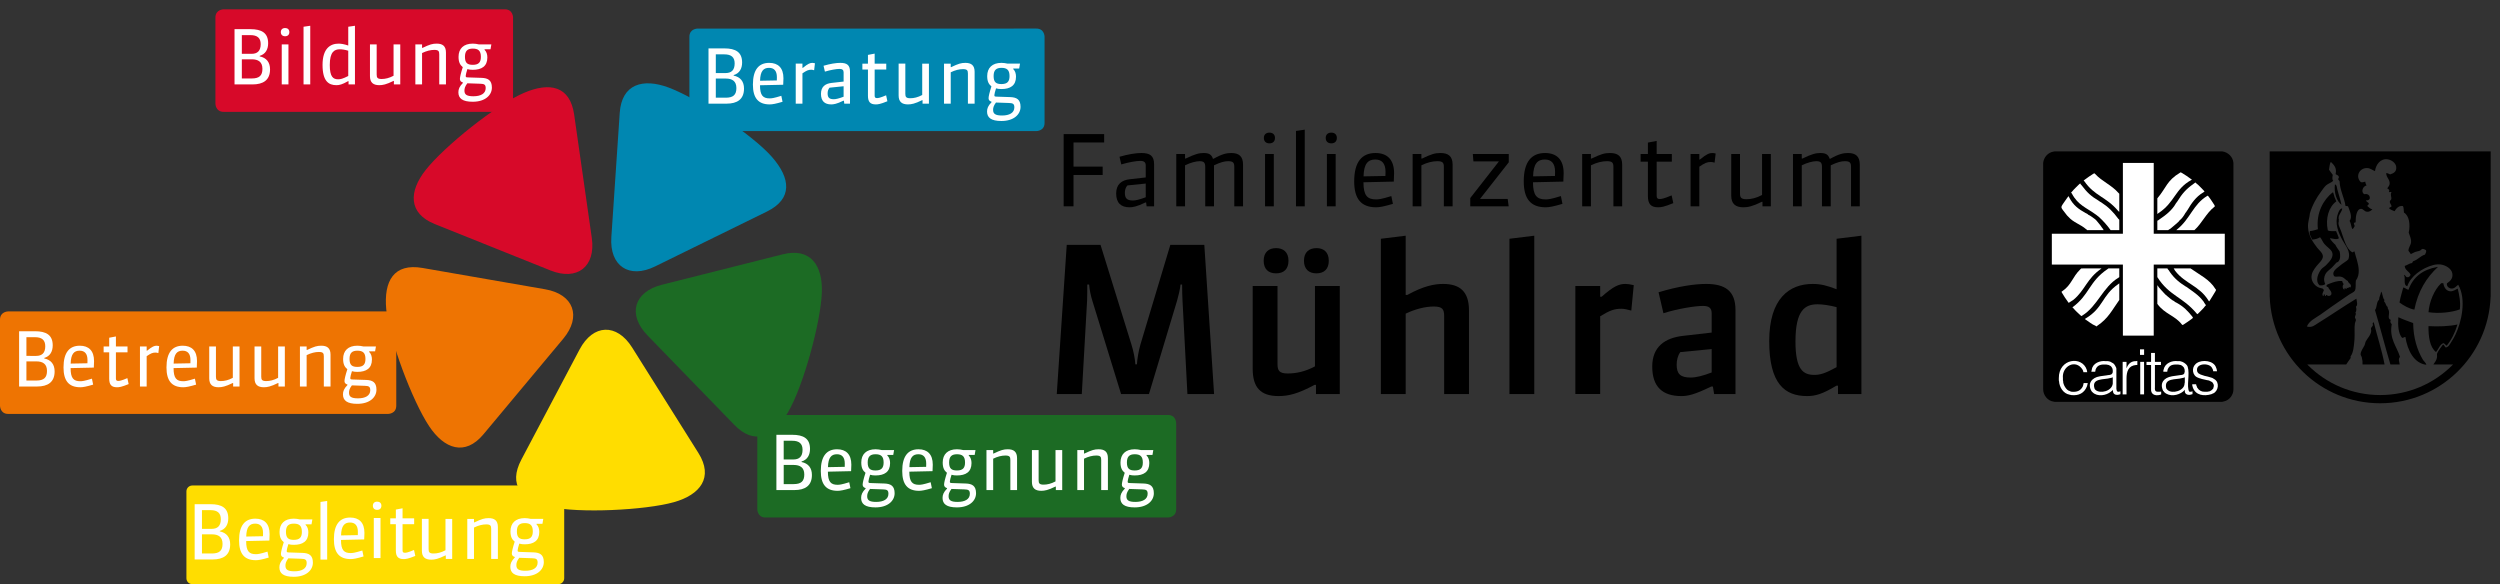 <?xml version="1.0" encoding="UTF-8"?>
<svg xmlns="http://www.w3.org/2000/svg" xmlns:xlink="http://www.w3.org/1999/xlink" version="1.1" id="Ebene_1" x="0px" y="0px" width="535.993px" height="125.243px" viewBox="0 0 535.993 125.243" xml:space="preserve">
<rect x="0" y="0" width="535.993" height="125.243" fill="#333333" stroke="none"/>
<path fill-rule="evenodd" clip-rule="evenodd" fill="#FFDD00" d="M41.23,104.088h78.471c0.695,0,1.263,0.568,1.263,1.263v18.629  c0,0.694-0.568,1.263-1.263,1.263H41.23c-0.695,0-1.263-0.568-1.263-1.263v-18.629C39.967,104.657,40.535,104.088,41.23,104.088"></path>
<path fill="#EE7402" d="M82.811,66.309c-0.567-6.102,1.653-9.924,7.77-8.861l26.295,4.572c6.117,1.063,7.865,5.832,3.887,10.597  l-17.106,20.489c-3.979,4.765-8.411,3.137-11.656-1.738C88.43,86.003,83.414,72.766,82.811,66.309"></path>
<path fill="#FFDD00" d="M117.808,108.659c-5.981-1.347-8.928-4.637-6.027-10.126l12.475-23.598  c2.901-5.488,7.977-5.676,11.278-0.421l14.201,22.601c3.302,5.256,0.384,8.969-5.255,10.551  C138.272,109.403,124.135,110.083,117.808,108.659"></path>
<path fill="#1C6B24" d="M168.905,88.462c-3.129,5.272-7.172,7.057-11.494,2.604l-18.589-19.156  c-4.322-4.457-2.936-9.342,3.086-10.859l25.882-6.521c6.021-1.516,8.648,2.403,8.409,8.259  C175.934,69.227,172.212,82.887,168.905,88.462"></path>
<path fill="#0087B1" d="M165.485,33.626c4.045,4.605,4.497,9.003-1.078,11.737l-23.962,11.758c-5.572,2.735-9.792-0.096-9.373-6.288  l1.796-26.63c0.418-6.196,4.958-7.484,10.45-5.446C149.363,20.997,161.204,28.758,165.485,33.626"></path>
<path fill="#D70929" d="M112.272,19.937c5.628-2.427,9.949-1.496,10.829,4.65l3.779,26.422c0.88,6.146-3.116,9.282-8.877,6.97  l-24.773-9.936c-5.76-2.313-5.583-7.029-1.949-11.623C95.279,31.366,106.319,22.503,112.272,19.937"></path>
<path fill="#0087B1" d="M149.566,6.125c0,0-1.762,0-1.762,1.762v18.456c0,0,0,1.762,1.762,1.762h72.623c0,0,1.762,0,1.762-1.762  V7.887c0,0,0-1.762-1.762-1.762H149.566z"></path>
<path fill="#FFFFFF" d="M216.442,16.31c0,1.146-0.454,1.713-1.732,1.713c-1.146,0-1.682-0.389-1.682-1.713  c0-1.278,0.55-1.764,1.682-1.764C215.842,14.546,216.442,14.967,216.442,16.31 M217.473,23.018c0,1.177-1.063,1.746-2.635,1.746  c-1.42,0-1.92-0.357-1.92-1.196c0-0.421,0.078-0.875,0.614-1.585l2.795,0.097C217.12,22.111,217.473,22.226,217.473,23.018z   M218.802,22.903c0-1.599-0.856-2.034-2.199-2.085l-2.91-0.096c-0.467-0.019-0.5-0.051-0.5-0.357c0-0.179,0.161-0.839,0.353-1.421  c0.357,0.115,0.761,0.147,1.164,0.147c1.893,0,3.12-0.747,3.12-2.653c0-0.595-0.16-1.228-0.595-1.631v-0.114h1.274  c0.05-0.358,0.114-0.697,0.178-1.05h-2.667c-0.403-0.096-0.875-0.165-1.311-0.165c-1.97,0-3.056,1.067-3.056,2.832  c0,1.196,0.357,1.759,0.907,2.213c-0.421,1.311-0.614,2.167-0.614,2.539c0,0.403,0.243,0.632,0.633,0.742v0.115  c-0.747,0.761-0.958,1.342-0.958,2.002c0,1.296,0.875,2.021,3.074,2.021C217.363,25.941,218.802,24.535,218.802,22.903z   M208.955,22.226v-6.836c0-1.439-0.774-1.911-1.988-1.911c-0.889,0-1.471,0.165-3.024,0.907h-0.11v-0.743h-1.439v8.583h1.439v-6.727  c0.953-0.467,1.842-0.678,2.616-0.678c0.907,0,1.068,0.275,1.068,0.953v6.452H208.955z M199.159,22.226v-8.583h-1.439v6.722  c-0.935,0.504-1.778,0.696-2.552,0.696c-0.903,0-1.068-0.293-1.068-0.953v-6.465h-1.438v6.818c0,1.361,0.696,1.924,2.007,1.924  c0.71,0,1.484-0.142,3.02-0.903h0.101v0.743H199.159z M190.256,21.708l-0.275-1.278c-1.324,0.568-1.695,0.6-1.957,0.6  c-0.339,0-0.5-0.128-0.5-0.5v-5.626h2.488v-1.26h-2.488v-2.149l-1.438,0.275v1.874h-1.196v1.26h1.196v5.64  c0,1.279,0.485,1.842,1.663,1.842C188.235,22.386,188.703,22.34,190.256,21.708z M180.867,20.736  c-1.021,0.39-1.667,0.537-2.103,0.537c-0.971,0-1.324-0.357-1.324-1.26c0-0.422,0.11-0.875,0.417-1.214l3.01-0.307V20.736z   M182.237,22.226v-6.887c0-1.421-0.692-1.86-2.085-1.86c-0.889,0-2.149,0.197-3.587,0.618l0.293,1.26  c1.209-0.371,2.488-0.582,3.121-0.582c0.614,0,0.889,0.225,0.889,0.742v1.971l-2.603,0.293c-1.329,0.147-2.25,0.807-2.25,2.341  c0,1.553,0.792,2.264,2.199,2.264c0.467,0,1.146-0.078,2.603-0.793h0.115l0.078,0.633H182.237z M174.723,13.561  c-0.206-0.046-0.385-0.082-0.518-0.082c-0.514,0-0.935,0.146-2.067,1.067h-0.096v-0.903h-1.439v8.583h1.439v-6.498  c0.871-0.6,1.26-0.779,1.906-0.779c0.179,0,0.389,0.05,0.6,0.114L174.723,13.561z M166.548,17.245c0,0-2.396,0.032-3.593,0.069  c0.051-2.103,0.747-2.768,1.925-2.768c1.068,0,1.682,0.632,1.682,2.007C166.562,16.649,166.562,16.956,166.548,17.245z   M167.776,21.822l-0.261-1.279c-1.649,0.518-2.131,0.55-2.488,0.55c-1.439,0-2.085-0.614-2.085-2.813  c1.681-0.046,3.313-0.078,4.976-0.11c0,0,0.051-1.118,0.051-1.393c0-2.245-1.164-3.299-3.057-3.299  c-2.213,0-3.491,1.438-3.491,4.655c0,2.864,1.132,4.252,3.606,4.252C165.609,22.386,166.351,22.244,167.776,21.822z M157.508,13.593  c0,1.471-0.729,2.071-1.957,2.071h-2.084v-4.009h1.842C156.779,11.655,157.508,12.269,157.508,13.593z M157.879,18.88  c0,1.42-0.646,2.066-2.277,2.066h-2.135v-4.105h2.149C156.958,16.842,157.879,17.377,157.879,18.88z M159.515,18.991  c0-1.517-0.779-2.488-2.218-2.777v-0.115c1.26-0.371,1.81-1.406,1.81-2.699c0-2.231-1.407-3.024-3.798-3.024h-3.409v11.849h3.863  C158.044,22.226,159.515,21.305,159.515,18.991z"></path>
<path fill="#EE7402" d="M1.762,66.765c0,0-1.762,0-1.762,1.762v18.456c0,0,0,1.762,1.762,1.762h81.433c0,0,1.762,0,1.762-1.762  V68.527c0,0,0-1.762-1.762-1.762H1.762z"></path>
<path fill="#FFFFFF" d="M78.352,76.95c0,1.146-0.454,1.714-1.732,1.714c-1.145,0-1.681-0.39-1.681-1.714  c0-1.278,0.55-1.764,1.681-1.764C77.751,75.186,78.352,75.608,78.352,76.95 M79.383,83.658c0,1.178-1.063,1.746-2.635,1.746  c-1.42,0-1.92-0.357-1.92-1.196c0-0.421,0.078-0.875,0.614-1.585l2.795,0.097C79.03,82.75,79.383,82.866,79.383,83.658z   M80.711,83.543c0-1.6-0.857-2.034-2.199-2.085l-2.909-0.096c-0.468-0.019-0.5-0.051-0.5-0.358c0-0.178,0.16-0.838,0.353-1.42  c0.357,0.115,0.761,0.146,1.164,0.146c1.893,0,3.121-0.746,3.121-2.652c0-0.596-0.16-1.229-0.596-1.632v-0.114h1.274  c0.05-0.357,0.115-0.696,0.179-1.05H77.93c-0.403-0.096-0.875-0.164-1.311-0.164c-1.97,0-3.056,1.067-3.056,2.831  c0,1.196,0.357,1.76,0.907,2.213c-0.421,1.311-0.614,2.168-0.614,2.539c0,0.403,0.243,0.632,0.632,0.742v0.114  c-0.747,0.761-0.958,1.343-0.958,2.003c0,1.296,0.875,2.021,3.074,2.021C79.272,86.582,80.711,85.174,80.711,83.543z M70.864,82.866  v-6.837c0-1.438-0.774-1.91-1.988-1.91c-0.889,0-1.471,0.164-3.024,0.907h-0.11v-0.743h-1.438v8.583h1.438v-6.727  c0.953-0.468,1.842-0.679,2.616-0.679c0.908,0,1.068,0.275,1.068,0.953v6.452H70.864z M61.068,82.866v-8.583h-1.439v6.722  c-0.935,0.505-1.778,0.697-2.552,0.697c-0.903,0-1.068-0.293-1.068-0.953v-6.466h-1.438v6.818c0,1.361,0.697,1.925,2.007,1.925  c0.71,0,1.485-0.143,3.02-0.903h0.101v0.743H61.068z M51.354,82.866v-8.583h-1.438v6.722c-0.935,0.505-1.778,0.697-2.552,0.697  c-0.902,0-1.067-0.293-1.067-0.953v-6.466h-1.439v6.818c0,1.361,0.696,1.925,2.007,1.925c0.71,0,1.485-0.143,3.02-0.903h0.101v0.743  H51.354z M40.82,77.884c0,0-2.396,0.032-3.592,0.069c0.05-2.104,0.747-2.768,1.924-2.768c1.067,0,1.682,0.632,1.682,2.007  C40.834,77.289,40.834,77.596,40.82,77.884z M42.048,82.462l-0.261-1.278c-1.65,0.518-2.131,0.55-2.488,0.55  c-1.439,0-2.085-0.614-2.085-2.813c1.682-0.046,3.313-0.078,4.977-0.11c0,0,0.05-1.118,0.05-1.393c0-2.245-1.164-3.299-3.056-3.299  c-2.213,0-3.492,1.438-3.492,4.655c0,2.863,1.132,4.252,3.606,4.252C39.881,83.026,40.624,82.883,42.048,82.462z M34.125,74.201  c-0.206-0.046-0.384-0.082-0.518-0.082c-0.513,0-0.935,0.146-2.066,1.067h-0.096v-0.903h-1.438v8.583h1.438v-6.498  c0.871-0.6,1.26-0.778,1.906-0.778c0.179,0,0.39,0.05,0.6,0.114L34.125,74.201z M27.583,82.348l-0.275-1.279  c-1.324,0.568-1.695,0.601-1.956,0.601c-0.339,0-0.5-0.128-0.5-0.5v-5.626h2.488v-1.261h-2.488v-2.148l-1.439,0.274v1.874h-1.196  v1.261h1.196v5.641c0,1.278,0.486,1.842,1.663,1.842C25.562,83.026,26.029,82.98,27.583,82.348z M18.744,77.884  c0,0-2.396,0.032-3.592,0.069c0.05-2.104,0.747-2.768,1.924-2.768c1.067,0,1.682,0.632,1.682,2.007  C18.758,77.289,18.758,77.596,18.744,77.884z M19.972,82.462l-0.261-1.278c-1.65,0.518-2.131,0.55-2.488,0.55  c-1.438,0-2.084-0.614-2.084-2.813c1.682-0.046,3.313-0.078,4.976-0.11c0,0,0.05-1.118,0.05-1.393c0-2.245-1.164-3.299-3.056-3.299  c-2.213,0-3.492,1.438-3.492,4.655c0,2.863,1.132,4.252,3.606,4.252C17.805,83.026,18.547,82.883,19.972,82.462z M9.704,74.233  c0,1.471-0.729,2.071-1.957,2.071H5.663v-4.01h1.842C8.975,72.294,9.704,72.909,9.704,74.233z M10.075,79.52  c0,1.421-0.646,2.066-2.277,2.066H5.663v-4.104h2.149C9.154,77.482,10.075,78.017,10.075,79.52z M11.711,79.63  c0-1.517-0.779-2.488-2.218-2.776v-0.115c1.26-0.371,1.81-1.406,1.81-2.698c0-2.231-1.406-3.024-3.798-3.024H4.096v11.85h3.862  C10.24,82.866,11.711,81.944,11.711,79.63z"></path>
<path fill="#1C6B24" d="M164.124,88.968c0,0-1.762,0-1.762,1.763v18.455c0,0,0,1.762,1.762,1.762h86.28c0,0,1.762,0,1.762-1.762  V90.731c0,0,0-1.763-1.762-1.763H164.124z"></path>
<path fill="#FFFFFF" d="M245.02,99.154c0,1.146-0.454,1.714-1.732,1.714c-1.146,0-1.682-0.39-1.682-1.714  c0-1.278,0.55-1.764,1.682-1.764S245.02,97.811,245.02,99.154 M246.051,105.862c0,1.178-1.063,1.746-2.634,1.746  c-1.42,0-1.92-0.357-1.92-1.196c0-0.422,0.078-0.875,0.614-1.585l2.795,0.096C245.698,104.955,246.051,105.069,246.051,105.862z   M247.38,105.748c0-1.6-0.857-2.034-2.2-2.085l-2.909-0.097c-0.467-0.018-0.5-0.05-0.5-0.357c0-0.179,0.161-0.838,0.353-1.42  c0.357,0.114,0.76,0.146,1.164,0.146c1.892,0,3.12-0.747,3.12-2.653c0-0.596-0.16-1.228-0.595-1.631v-0.114h1.274  c0.05-0.357,0.114-0.697,0.178-1.05h-2.667c-0.403-0.096-0.875-0.165-1.311-0.165c-1.97,0-3.056,1.068-3.056,2.832  c0,1.196,0.357,1.76,0.907,2.213c-0.422,1.311-0.614,2.167-0.614,2.538c0,0.403,0.243,0.633,0.633,0.743v0.114  c-0.747,0.761-0.958,1.343-0.958,2.002c0,1.297,0.875,2.021,3.075,2.021C245.941,108.785,247.38,107.378,247.38,105.748z   M237.533,105.069v-6.836c0-1.439-0.774-1.911-1.989-1.911c-0.889,0-1.471,0.165-3.024,0.907h-0.11v-0.742h-1.438v8.582h1.438  v-6.726c0.953-0.468,1.842-0.679,2.617-0.679c0.907,0,1.067,0.274,1.067,0.953v6.451H237.533z M227.737,105.069v-8.582h-1.439v6.722  c-0.935,0.505-1.778,0.696-2.552,0.696c-0.902,0-1.067-0.293-1.067-0.952v-6.466h-1.438v6.818c0,1.36,0.696,1.924,2.007,1.924  c0.71,0,1.484-0.142,3.02-0.902h0.101v0.742H227.737z M218.055,105.069v-6.836c0-1.439-0.774-1.911-1.988-1.911  c-0.889,0-1.471,0.165-3.024,0.907h-0.11v-0.742h-1.438v8.582h1.438v-6.726c0.953-0.468,1.842-0.679,2.616-0.679  c0.907,0,1.068,0.274,1.068,0.953v6.451H218.055z M206.902,99.154c0,1.146-0.454,1.714-1.732,1.714c-1.146,0-1.682-0.39-1.682-1.714  c0-1.278,0.55-1.764,1.682-1.764S206.902,97.811,206.902,99.154z M207.933,105.862c0,1.178-1.063,1.746-2.634,1.746  c-1.42,0-1.92-0.357-1.92-1.196c0-0.422,0.078-0.875,0.614-1.585l2.795,0.096C207.581,104.955,207.933,105.069,207.933,105.862z   M209.262,105.748c0-1.6-0.857-2.034-2.2-2.085l-2.909-0.097c-0.468-0.018-0.5-0.05-0.5-0.357c0-0.179,0.16-0.838,0.353-1.42  c0.357,0.114,0.76,0.146,1.164,0.146c1.892,0,3.12-0.747,3.12-2.653c0-0.596-0.16-1.228-0.595-1.631v-0.114h1.273  c0.05-0.357,0.115-0.697,0.179-1.05h-2.667c-0.403-0.096-0.875-0.165-1.31-0.165c-1.97,0-3.056,1.068-3.056,2.832  c0,1.196,0.357,1.76,0.907,2.213c-0.422,1.311-0.614,2.167-0.614,2.538c0,0.403,0.243,0.633,0.632,0.743v0.114  c-0.747,0.761-0.958,1.343-0.958,2.002c0,1.297,0.875,2.021,3.075,2.021C207.823,108.785,209.262,107.378,209.262,105.748z   M198.563,100.088c0,0-2.396,0.032-3.592,0.068c0.05-2.103,0.747-2.767,1.925-2.767c1.067,0,1.682,0.632,1.682,2.007  C198.577,99.493,198.577,99.799,198.563,100.088z M199.791,104.666l-0.261-1.278c-1.649,0.518-2.13,0.55-2.488,0.55  c-1.439,0-2.085-0.613-2.085-2.813c1.682-0.046,3.313-0.078,4.976-0.11c0,0,0.05-1.118,0.05-1.393c0-2.246-1.164-3.3-3.056-3.3  c-2.213,0-3.492,1.439-3.492,4.655c0,2.864,1.132,4.252,3.606,4.252C197.624,105.229,198.366,105.087,199.791,104.666z   M189.445,99.154c0,1.146-0.454,1.714-1.732,1.714c-1.146,0-1.682-0.39-1.682-1.714c0-1.278,0.55-1.764,1.682-1.764  S189.445,97.811,189.445,99.154z M190.476,105.862c0,1.178-1.063,1.746-2.634,1.746c-1.42,0-1.92-0.357-1.92-1.196  c0-0.422,0.078-0.875,0.614-1.585l2.795,0.096C190.123,104.955,190.476,105.069,190.476,105.862z M191.805,105.748  c0-1.6-0.857-2.034-2.2-2.085l-2.909-0.097c-0.467-0.018-0.5-0.05-0.5-0.357c0-0.179,0.161-0.838,0.353-1.42  c0.357,0.114,0.761,0.146,1.164,0.146c1.892,0,3.12-0.747,3.12-2.653c0-0.596-0.16-1.228-0.595-1.631v-0.114h1.273  c0.05-0.357,0.115-0.697,0.179-1.05h-2.667c-0.403-0.096-0.875-0.165-1.311-0.165c-1.97,0-3.056,1.068-3.056,2.832  c0,1.196,0.357,1.76,0.907,2.213c-0.422,1.311-0.614,2.167-0.614,2.538c0,0.403,0.243,0.633,0.633,0.743v0.114  c-0.747,0.761-0.958,1.343-0.958,2.002c0,1.297,0.875,2.021,3.075,2.021C190.366,108.785,191.805,107.378,191.805,105.748z   M181.105,100.088c0,0-2.396,0.032-3.592,0.068c0.05-2.103,0.747-2.767,1.924-2.767c1.068,0,1.682,0.632,1.682,2.007  C181.12,99.493,181.12,99.799,181.105,100.088z M182.333,104.666l-0.261-1.278c-1.649,0.518-2.13,0.55-2.488,0.55  c-1.439,0-2.085-0.613-2.085-2.813c1.682-0.046,3.313-0.078,4.976-0.11c0,0,0.05-1.118,0.05-1.393c0-2.246-1.164-3.3-3.056-3.3  c-2.213,0-3.492,1.439-3.492,4.655c0,2.864,1.132,4.252,3.606,4.252C180.167,105.229,180.909,105.087,182.333,104.666z   M172.065,96.437c0,1.471-0.729,2.07-1.957,2.07h-2.085v-4.009h1.842C171.337,94.499,172.065,95.113,172.065,96.437z   M172.437,101.724c0,1.421-0.646,2.066-2.277,2.066h-2.135v-4.105h2.149C171.515,99.685,172.437,100.221,172.437,101.724z   M174.072,101.834c0-1.517-0.779-2.488-2.218-2.776v-0.115c1.26-0.371,1.81-1.406,1.81-2.698c0-2.231-1.406-3.024-3.798-3.024  h-3.409v11.849h3.862C172.601,105.069,174.072,104.148,174.072,101.834z"></path>
<path fill="#D70929" d="M47.949,2c0,0-1.762,0-1.762,1.762v18.456c0,0,0,1.762,1.762,1.762h60.286c0,0,1.763,0,1.763-1.762V3.762  c0,0,0-1.762-1.763-1.762H47.949z"></path>
<path fill="#FFFFFF" d="M103.099,12.185c0,1.146-0.454,1.714-1.732,1.714c-1.146,0-1.682-0.389-1.682-1.714  c0-1.278,0.55-1.764,1.682-1.764C102.499,10.421,103.099,10.842,103.099,12.185 M104.13,18.893c0,1.177-1.063,1.746-2.634,1.746  c-1.42,0-1.92-0.357-1.92-1.196c0-0.421,0.078-0.875,0.614-1.585l2.795,0.096C103.777,17.986,104.13,18.101,104.13,18.893z   M105.459,18.778c0-1.599-0.857-2.034-2.199-2.085l-2.91-0.096c-0.467-0.019-0.5-0.051-0.5-0.357c0-0.179,0.161-0.839,0.353-1.421  c0.358,0.115,0.761,0.147,1.164,0.147c1.893,0,3.121-0.747,3.121-2.653c0-0.596-0.161-1.228-0.596-1.631v-0.115h1.273  c0.051-0.357,0.115-0.696,0.179-1.049h-2.667c-0.403-0.096-0.875-0.165-1.311-0.165c-1.97,0-3.056,1.067-3.056,2.831  c0,1.196,0.357,1.76,0.907,2.213c-0.421,1.311-0.614,2.167-0.614,2.539c0,0.403,0.243,0.632,0.632,0.742v0.115  c-0.747,0.761-0.958,1.342-0.958,2.002c0,1.297,0.875,2.021,3.075,2.021C104.02,21.816,105.459,20.41,105.459,18.778z   M95.612,18.101v-6.837c0-1.438-0.774-1.91-1.989-1.91c-0.889,0-1.471,0.165-3.024,0.907h-0.11V9.518h-1.438v8.583h1.438v-6.727  c0.953-0.467,1.842-0.678,2.617-0.678c0.907,0,1.067,0.275,1.067,0.953v6.452H95.612z M85.816,18.101V9.518h-1.439v6.722  c-0.935,0.504-1.778,0.696-2.552,0.696c-0.902,0-1.067-0.293-1.067-0.953V9.518h-1.439v6.818c0,1.361,0.697,1.925,2.007,1.925  c0.71,0,1.485-0.142,3.02-0.903h0.101v0.743H85.816z M74.664,16.291C73.467,16.904,73,17,72.514,17c-1.067,0-1.81-0.485-1.81-3.07  c0-2.845,1.017-3.363,2.167-3.363c0.436,0,1.132,0.096,1.792,0.307V16.291z M76.102,18.101V5.523l-1.438,0.21v4.028  c-0.871-0.307-1.6-0.408-2.067-0.408c-1.796,0-3.445,1.054-3.445,4.559c0,3.51,1.31,4.349,2.992,4.349  c0.614,0,1.26-0.16,2.475-0.857h0.11v0.697H76.102z M66.517,18.101V5.523l-1.439,0.21v12.367H66.517z M62.035,6.883  c0-0.582-0.389-0.875-0.903-0.875c-0.568,0-0.925,0.326-0.925,0.875c0,0.564,0.357,0.889,0.925,0.889  C61.696,7.772,62.035,7.434,62.035,6.883z M61.843,18.101V9.518h-1.439v8.583H61.843z M55.891,9.468  c0,1.471-0.729,2.071-1.957,2.071H51.85V7.53h1.842C55.162,7.53,55.891,8.144,55.891,9.468z M56.262,14.755  c0,1.42-0.646,2.066-2.277,2.066H51.85v-4.105h2.149C55.341,12.717,56.262,13.252,56.262,14.755z M57.897,14.866  c0-1.517-0.779-2.488-2.217-2.777v-0.115c1.26-0.371,1.81-1.407,1.81-2.699c0-2.231-1.407-3.024-3.799-3.024h-3.409v11.849h3.863  C56.427,18.101,57.897,17.18,57.897,14.866z"></path>
<path fill="#FFFFFF" d="M77.941,119.302l-0.261-1.278c-1.649,0.518-2.131,0.55-2.488,0.55c-1.438,0-2.084-0.614-2.084-2.813  c1.682-0.046,3.313-0.078,4.976-0.11c0,0,0.05-1.117,0.05-1.393c0-2.245-1.164-3.299-3.056-3.299c-2.213,0-3.492,1.438-3.492,4.655  c0,2.863,1.132,4.252,3.606,4.252C75.774,119.866,76.516,119.723,77.941,119.302 M76.713,114.725c0,0-2.396,0.031-3.592,0.068  c0.05-2.104,0.747-2.768,1.924-2.768c1.068,0,1.682,0.633,1.682,2.007C76.727,114.128,76.727,114.436,76.713,114.725z   M89.038,119.188l-0.274-1.279c-1.325,0.568-1.696,0.601-1.957,0.601c-0.339,0-0.5-0.128-0.5-0.499v-5.627h2.488v-1.26h-2.488  v-2.149l-1.438,0.275v1.874h-1.196v1.26h1.196v5.641c0,1.278,0.486,1.842,1.663,1.842C87.018,119.866,87.485,119.82,89.038,119.188z   M81.578,119.643v-8.582h-1.439v8.582H81.578z M81.77,108.426c0-0.582-0.39-0.875-0.903-0.875c-0.568,0-0.925,0.325-0.925,0.875  c0,0.563,0.357,0.889,0.925,0.889C81.431,109.315,81.77,108.976,81.77,108.426z M70.146,119.981v-12.577l-1.439,0.211v12.366H70.146  z M49.349,116.71c0-1.517-0.779-2.488-2.218-2.777v-0.114c1.26-0.371,1.81-1.406,1.81-2.698c0-2.231-1.406-3.024-3.798-3.024h-3.409  v11.849h3.863C47.878,119.945,49.349,119.024,49.349,116.71z M47.713,116.6c0,1.421-0.646,2.066-2.277,2.066h-2.135v-4.105h2.149  C46.792,114.561,47.713,115.097,47.713,116.6z M47.342,111.313c0,1.471-0.729,2.071-1.956,2.071h-2.085v-4.01h1.842  C46.613,109.375,47.342,109.989,47.342,111.313z M57.61,119.542l-0.261-1.278c-1.65,0.519-2.131,0.55-2.488,0.55  c-1.439,0-2.085-0.613-2.085-2.813c1.682-0.046,3.313-0.078,4.976-0.11c0,0,0.05-1.118,0.05-1.393c0-2.245-1.164-3.3-3.056-3.3  c-2.213,0-3.492,1.439-3.492,4.655c0,2.864,1.132,4.253,3.606,4.253C55.443,120.106,56.185,119.963,57.61,119.542z M56.382,114.964  c0,0-2.396,0.032-3.592,0.069c0.05-2.104,0.747-2.768,1.924-2.768c1.068,0,1.682,0.632,1.682,2.007  C56.396,114.369,56.396,114.676,56.382,114.964z M67.081,120.624c0-1.6-0.856-2.034-2.199-2.085l-2.91-0.097  c-0.467-0.018-0.499-0.05-0.499-0.357c0-0.178,0.16-0.838,0.353-1.42c0.357,0.114,0.761,0.146,1.164,0.146  c1.893,0,3.121-0.747,3.121-2.653c0-0.596-0.161-1.228-0.596-1.631v-0.114h1.274c0.05-0.357,0.114-0.696,0.179-1.05H64.3  c-0.403-0.096-0.875-0.165-1.311-0.165c-1.97,0-3.056,1.068-3.056,2.832c0,1.196,0.357,1.76,0.908,2.213  c-0.422,1.311-0.614,2.168-0.614,2.539c0,0.403,0.243,0.632,0.632,0.742v0.114c-0.747,0.761-0.958,1.343-0.958,2.003  c0,1.296,0.875,2.021,3.075,2.021C65.643,123.662,67.081,122.254,67.081,120.624z M65.752,120.738c0,1.178-1.063,1.746-2.635,1.746  c-1.42,0-1.919-0.357-1.919-1.196c0-0.421,0.078-0.875,0.614-1.585l2.795,0.096C65.399,119.831,65.752,119.945,65.752,120.738z   M64.722,114.03c0,1.146-0.454,1.714-1.732,1.714c-1.145,0-1.681-0.39-1.681-1.714c0-1.278,0.55-1.764,1.681-1.764  C64.122,112.266,64.722,112.687,64.722,114.03z M96.949,119.833v-8.582H95.51v6.722c-0.935,0.504-1.778,0.696-2.552,0.696  c-0.903,0-1.067-0.293-1.067-0.953v-6.465h-1.439v6.818c0,1.36,0.696,1.924,2.007,1.924c0.71,0,1.485-0.142,3.02-0.902h0.101v0.742  H96.949z M106.745,119.833v-6.836c0-1.439-0.774-1.911-1.988-1.911c-0.889,0-1.471,0.165-3.024,0.907h-0.11v-0.742h-1.438v8.582  h1.438v-6.727c0.953-0.467,1.842-0.678,2.616-0.678c0.908,0,1.068,0.274,1.068,0.953v6.451H106.745z M116.591,120.51  c0-1.599-0.856-2.034-2.199-2.084l-2.91-0.097c-0.467-0.019-0.499-0.051-0.499-0.357c0-0.179,0.16-0.839,0.353-1.42  c0.357,0.114,0.761,0.146,1.164,0.146c1.893,0,3.121-0.747,3.121-2.653c0-0.596-0.16-1.229-0.596-1.631v-0.115h1.274  c0.05-0.357,0.115-0.696,0.179-1.049h-2.667c-0.403-0.097-0.875-0.165-1.311-0.165c-1.97,0-3.056,1.067-3.056,2.832  c0,1.195,0.357,1.759,0.907,2.213c-0.421,1.311-0.613,2.167-0.613,2.538c0,0.403,0.242,0.633,0.632,0.742v0.115  c-0.747,0.76-0.958,1.342-0.958,2.002c0,1.297,0.875,2.021,3.075,2.021C115.153,123.548,116.591,122.142,116.591,120.51z   M115.263,120.625c0,1.177-1.063,1.745-2.635,1.745c-1.42,0-1.92-0.357-1.92-1.195c0-0.422,0.078-0.875,0.614-1.586l2.795,0.097  C114.91,119.718,115.263,119.833,115.263,120.625z M114.232,113.917c0,1.146-0.454,1.713-1.732,1.713  c-1.146,0-1.681-0.39-1.681-1.713c0-1.278,0.55-1.765,1.681-1.765C113.632,112.153,114.232,112.575,114.232,113.917z"></path>
<path d="M476.156,86.158h0.262l0.409-0.105c1.164-0.233,2.029-1.41,2.014-2.585V34.932c-0.092-1.295-1.159-2.321-2.423-2.477  h-35.892l-0.261,0.048c-1.195,0.185-2.098,1.236-2.216,2.429v48.535c0.003,1.249,0.952,2.473,2.216,2.637l0.261,0.054H476.156z"></path>
<polygon fill="#FFFFFF" points="476.986,50.113 461.752,50.113 461.752,34.932 455.142,34.932 455.142,50.113 439.908,50.113   439.908,56.723 455.142,56.723 455.142,71.957 461.752,71.957 461.752,56.723 476.986,56.723 "></polygon>
<path fill="#FFFFFF" d="M449.717,46.293l0.207,0.154c0.962,0.862,1.83,1.827,2.585,2.892h1.86V47.12l-0.21-0.209  c-1.121-1.521-2.142-2.547-3.718-3.563l-0.207-0.102l-0.205-0.156c-1.738-1.039-2.536-1.776-3.77-3.406l-0.153-0.156l-0.104-0.208  l-0.209,0.156c-0.515,0.545-1.091,1.014-1.548,1.6l-0.208,0.208l0.159,0.207c1.343,2.548,3.132,3.02,5.264,4.596L449.717,46.293z"></path>
<path fill="#FFFFFF" d="M451.011,49.34l-0.106-0.208l-0.307-0.412c-0.202-0.361-0.811-1.032-1.087-1.395l-0.15-0.156l-0.156-0.153  c-0.494-0.341-0.955-0.75-1.497-0.983l-0.159-0.154l-0.409-0.207c-1.528-0.837-2.621-1.671-3.463-3.253l-0.1-0.208l-0.105-0.154  l-0.307,0.412c-1.595,2.39-1.592,1.559,0,3.719l0.307,0.309c1.026,1.193,2.605,1.605,3.768,2.634l0.158,0.102l0.049,0.105H451.011z"></path>
<path fill="#FFFFFF" d="M470.687,39.116l-0.207,0.154l-0.208,0.156c-1.619,1.151-2.431,2.099-3.46,3.767l-0.309,0.414  c-0.817,1.484-2.184,2.524-3.563,3.46l-0.208,0.156l-0.207,0.103v2.014h2.326l0.202-0.153l0.208-0.105  c0.616-0.506,1.105-0.906,1.704-1.446l0.155-0.154l0.154-0.207c0.548-0.425,0.956-1.052,1.292-1.653l0.153-0.159l0.103-0.203  l0.158-0.207c0.85-1.461,1.858-2.905,3.353-3.77l0.31-0.208l-0.15-0.207c-0.548-0.517-0.995-1.104-1.604-1.549L470.687,39.116z"></path>
<path fill="#FFFFFF" d="M475.123,62.144l-0.153-0.207c-1.236-2.037-3.444-3.051-5.317-4.387h-3.616l0.31,0.514  c2.119,2.757,5.185,3.199,7.129,6.352l0.151,0.207l0.156-0.207c0.415-0.704,0.829-1.282,1.235-2.014L475.123,62.144z"></path>
<path fill="#FFFFFF" d="M472.596,64.933l-0.104-0.208l-0.158-0.204c-0.985-1.3-2.336-2.122-3.614-3.048l-0.204-0.102l-0.21-0.154  c-1.338-0.819-2.533-1.963-3.352-3.307l-0.159-0.153l-0.103-0.208h-2.167v1.858c2.553,4.043,5.43,4.209,8.417,7.797l0.152,0.156  l0.208-0.156c0.445-0.491,1.103-1.035,1.445-1.548l0.208-0.207l-0.103-0.156l-0.105-0.153L472.596,64.933z"></path>
<path fill="#FFFFFF" d="M452.042,57.55l-0.208,0.153c-3.986,2.698-3.836,5.494-7.482,8.16h-0.056l0.209,0.203  c0.494,0.594,0.999,1.028,1.549,1.548l0.204,0.158l0.159-0.104c3.304-2.03,4.412-6.107,7.744-8.107l0.207-0.154V57.55H452.042z"></path>
<path fill="#FFFFFF" d="M446.207,57.55l-0.204,0.205c-1.71,1.65-1.833,3.286-3.821,4.647l-0.207,0.157l0.103,0.207  c0.373,0.62,0.853,1.396,1.289,1.961l0.159,0.207l1.031-0.671c2.473-2.047,2.841-4.504,5.883-6.61l0.108-0.102H446.207z"></path>
<path fill="#FFFFFF" d="M454.369,60.75l-0.208,0.153c-3.574,2.464-3.147,5.065-7.021,7.386l-0.159,0.102l0.207,0.156  c0.612,0.379,1.341,1.029,2.07,1.29l0.202,0.156l0.208-0.156c2.364-1.604,3.116-3.304,4.701-5.522V60.75z"></path>
<path fill="#FFFFFF" d="M466.503,64.831l-0.207-0.105l-0.153-0.153c-0.607-0.248-1.032-0.76-1.552-1.137l-0.153-0.152l-0.21-0.157  c-0.511-0.558-0.944-1.011-1.445-1.602l-0.101-0.204l-0.155-0.156v3.977c1.556,2.193,3.782,2.482,5.269,4.439l0.151,0.104  l0.207-0.104c0.622-0.422,1.264-0.818,1.86-1.292l0.153-0.153l-0.1-0.205c-1.051-1.31-1.873-2.162-3.359-2.996L466.503,64.831z"></path>
<path fill="#FFFFFF" d="M467.534,36.947l-0.103,0.051c-2.943,1.768-2.938,3.222-4.905,5.522v3.357l0.207-0.154  c3.608-2.375,3.49-5.146,7.07-7.126l0.156-0.048l-0.205-0.159c-0.601-0.438-1.356-0.978-2.014-1.343L467.534,36.947z"></path>
<path fill="#FFFFFF" d="M454.369,41.542l-0.208-0.21c-1.431-1.65-3.526-2.459-4.956-4.025l-0.154-0.153l-0.261,0.103  c-0.625,0.424-1.265,0.816-1.861,1.292l-0.204,0.154l0.153,0.154c2.219,3.211,4.69,3.305,7.283,6.405l0.208,0.151V41.542z"></path>
<path fill="#FFFFFF" d="M446.673,79.805l-0.051-0.259l-0.104-0.259c-1.5-2.443-4.512-0.754-4.233,1.808v0.415l0.049,0.206  c-0.059,0.668,0.691,2.005,1.395,2.114l0.208,0.104l0.204,0.051c1.08,0.105,1.94-0.161,2.429-1.187l0.104-0.415l0.052-0.256h0.883  l-0.059,0.256l-0.103,0.415c-0.568,1.484-1.767,2.067-3.307,1.912l-0.256-0.054l-0.208-0.049c-1.317-0.238-2.144-1.593-2.221-2.841  l-0.049-0.208v-0.465c-0.043-4.278,5.011-4.85,5.991-1.808l0.049,0.259l0.051,0.259H446.673z"></path>
<path fill="#FFFFFF" d="M452.971,82.23c-0.169,1.648-2.672,2.231-3.665,1.395l-0.155-0.156l-0.101-0.204  c-0.673-2.285,2.122-1.807,3.406-2.222l0.256-0.052l0.259-0.102V82.23z M454.314,83.986h-0.205l-0.156-0.049l-0.103-0.105  l-0.051-0.207l-0.054-0.256v-4.34l-0.051-0.207l-0.208-0.412l-0.207-0.31l-0.153-0.156l-0.156-0.101l-0.202-0.104l-0.156-0.102  l-0.207-0.104L452.2,77.48l-0.261-0.051h-0.463c-1.205-0.174-2.825,0.438-2.996,1.807l-0.052,0.207l-0.052,0.259h0.827l0.054-0.259  l0.048-0.258c0.428-1.034,1.29-1.067,2.273-1.032l0.517,0.101l0.415,0.21l0.15,0.153l0.208,0.31l0.053,0.205l0.049,0.209v0.464  l-0.102,0.259l-0.208,0.207l-0.31,0.103l-0.412,0.051l-0.31,0.054l-1.134,0.153l-0.313,0.052c-1.688,0.264-2.677,1.543-1.807,3.096  l0.104,0.159l0.155,0.153c1.014,1.026,2.969,0.734,3.977-0.153l0.208-0.159l0.15-0.204l0.051,0.312  c0.042,0.794,0.857,0.881,1.447,0.668l0.152-0.051v-0.617L454.314,83.986z"></path>
<path fill="#FFFFFF" d="M455.918,84.554h-0.827v-6.971h0.827v1.292h0.051l0.1-0.259c0.358-0.765,1.011-1.21,1.863-1.187l0.307-0.055  v0.878h-0.256c-1.682,0.134-2.06,1.429-2.064,2.895V84.554z"></path>
<rect x="458.859" y="77.583" fill="#FFFFFF" width="0.826" height="6.97"></rect>
<rect x="458.809" y="74.899" fill="#FFFFFF" width="0.88" height="1.188"></rect>
<path fill="#FFFFFF" d="M463.351,84.554l-0.259,0.104c-1.014,0.27-2.011-0.071-1.908-1.292v-5.113H460.2v-0.67h0.983v-1.91h0.826  v1.91h1.292v0.67h-1.292v4.753c-0.082,1.054,0.281,1.002,1.137,0.979l0.204-0.051V84.554z"></path>
<path fill="#FFFFFF" d="M468.414,81.974l-0.052,0.256c-0.022,1.562-2.635,2.272-3.618,1.395l-0.153-0.156l-0.153-0.204  c-0.551-2.339,2.121-1.789,3.457-2.222l0.258-0.052l0.262-0.102V81.974z M469.755,83.986h-0.259l-0.156-0.049  c-0.594-1.113,0.205-3.754-0.31-5.32l-0.102-0.207l-0.105-0.156c-0.276-0.338-0.813-0.687-1.238-0.773l-0.207-0.051h-0.463  c-1.268-0.169-2.775,0.436-3.043,1.807l-0.058,0.207v0.259h0.83l0.046-0.259l0.054-0.258c0.469-1.044,1.194-1.05,2.222-1.032  l0.31,0.052l0.258,0.049l0.208,0.104l0.153,0.105l0.31,0.31l0.051,0.153l0.107,0.205v0.209l0.052,0.205l-0.107,0.518l-0.205,0.207  l-0.307,0.103l-0.417,0.051l-0.361,0.054l-1.083,0.153l-0.312,0.052c-1.687,0.294-2.642,1.426-1.857,3.096l0.153,0.159l0.107,0.153  c1.11,1.016,2.922,0.739,4.025-0.153l0.363-0.363v0.312c0.018,0.732,0.859,0.909,1.443,0.668l0.21-0.051v-0.617L469.755,83.986z"></path>
<path fill="#FFFFFF" d="M470.838,82.385l0.051,0.259l0.105,0.207l0.049,0.205l0.161,0.207c0.291,0.474,0.89,0.753,1.44,0.722h0.619  l0.52-0.1l0.256-0.156l0.156-0.103l0.153-0.158l0.153-0.153l0.105-0.415l0.054-0.202l-0.054-0.107v-0.151l-0.054-0.104  c-0.232-0.483-0.314-0.43-0.771-0.67l-0.104-0.052l-0.151-0.054c-0.494-0.054-0.965-0.23-1.454-0.31l-0.305-0.103l-0.206-0.052  l-0.154-0.051l-0.105-0.051c-1.269-0.387-1.48-2.091-0.616-2.895l0.151-0.156l0.156-0.1c1.133-0.804,3.664-0.558,4.13,0.978  l0.103,0.261l0.055,0.259l0.048,0.256h-0.827l-0.046-0.31l-0.207-0.412c-0.596-1.17-3.729-1.036-3.152,0.827l0.048,0.104l0.11,0.103  l0.048,0.103c0.313,0.228,0.672,0.379,1.032,0.466l0.159,0.051l0.15,0.052c0.509,0.122,0.878,0.179,1.395,0.363l0.31,0.102  l0.153,0.103l0.105,0.052l0.158,0.103c1.137,0.646,0.879,2.538-0.264,3.047l-0.153,0.052l-0.204,0.104  c-1.598,0.486-3.438,0.294-4.028-1.497l-0.049-0.207l-0.054-0.21v-0.205H470.838z"></path>
<path fill="#FFFFFF" d="M473.366,41.955l-0.15,0.051c-3.074,1.855-3.591,4.893-6.457,7.178l-0.154,0.156h3.872  c1.631-1.487,2.496-3.591,4.23-4.957l0.159-0.157l-0.101-0.26c-0.394-0.579-0.796-1.265-1.238-1.805L473.366,41.955z"></path>
<path d="M512.781,69.493c-0.243-0.202-0.412-0.524-0.199-0.906c-0.801-0.281-0.243-1.148-0.407-1.924  c-0.084-0.384-0.346-0.522-0.256-0.86c-0.425-0.192-0.371-0.867-0.755-1.11c-0.023-0.174,0.021-0.281,0.051-0.407  c-0.428-0.384-0.365-1.458-0.711-1.765c-0.085,0.717-0.39,0.983-0.45,1.765c-0.589,0.431-0.389,1.639-0.862,2.178  c1.148,3.85,2.157,7.836,3.309,11.68h1.99c-0.056-0.501-0.388-1.172,0.06-1.622C513.864,74.224,512.221,72.694,512.781,69.493   M508.789,69.142c-0.209,0.205,0.01,0.387-0.051,0.606c-0.08,0.267-0.354,0.397-0.404,0.655c-0.034,0.141,0.062,0.349,0.049,0.504  c-0.072,0.955-0.756,1.515-1.162,2.275c-0.141,0.266-0.146,0.581-0.254,0.811c-0.307,0.638-0.905,1.364-0.854,2.022  c0.013,0.188,0.197,0.376,0.251,0.606c0.156,0.676,0.182,0.992,0.153,1.52h4.727c-0.608-3.157-1.556-5.985-2.306-9H508.789z   M526.426,71.77c-0.258,0.53-0.539,1.034-0.859,1.515c-0.317,0.489-0.599,1.145-1.216,1.213c-0.232-0.141-0.325-0.667-0.604-0.605  c-0.384,0.537-0.896,1.153-1.211,1.821c-0.112,0.231-0.007,0.592-0.051,0.909c-0.087,0.624-0.481,1.082-0.778,1.52h4.223  c-0.043,0.041-0.084,0.085-0.131,0.131c-3.963,3.97-9.442,6.424-15.5,6.424c-6.057,0-11.531-2.454-15.503-6.424  c-0.045-0.046-0.082-0.09-0.122-0.131h8.283c0.021-0.003,0.049-0.003,0.066-0.003c0.273-0.473,0.617-0.869,0.908-1.314  c0.115-0.161-0.041-0.338,0.052-0.453c0.581-0.812,0.693-2.119,0.814-3.645c0.087-1.183-0.072-2.494,0.099-3.437  c0.052-0.284,0.218-0.493,0.199-0.704c-0.02-0.228-0.199-0.384-0.199-0.558c0.003-0.455,0.352-0.573,0.101-1.011  c0.234-0.271,0.256-0.872,0.099-1.264c0.466-0.29,0.2-1.149,0.101-1.721c-2.817,1.712-5.445,3.524-8.237,5.257  c-0.723,0.45-1.271,1.013-2.373,0.709c0.515-1.241,1.851-1.804,2.88-2.528c0.852-0.599,1.727-1.246,2.628-1.868  c1.107-0.766,2.364-1.635,3.533-2.429c0.443-0.297,1.04-0.527,1.216-0.809c0.354-0.56,0.121-1.645,0.253-2.224  c0.96-1.279,0.602-3.028,0.203-4.448c-0.174-0.629-0.387-1.236-0.501-1.768c-0.185-0.133-0.203,0.245-0.508,0.151  c-1.333-0.804-1.766-2.892-2.377-4.55c-0.256-0.706-0.76-1.428-0.455-2.172c-0.123-0.089-0.077-0.084,0-0.202  c-0.355-0.983,0.695-1.694,0.708-2.477c-0.529,0.059-0.752,0.675-0.911,1.113c-0.782,2.16,0.126,4.115,0.911,5.609  c0.679,1.295,1.904,2.478,1.315,4.197c-0.36,0.417-1.218,0.849-1.668,1.264c-0.617,0.563-2.086,1.323-1.364,2.373  c0.325,0.177,0.757,0.036,1.11,0.051c0.968,0.052,1.162,0.655,1.819,0.963c0.066,0.545,1.032,0.737,0.508,1.415  c-0.311-0.351-0.344,0.317-0.761,0c0.003,0.153,0.03,0.333-0.151,0.304c-0.102-0.049-0.102-0.2-0.253-0.205  c-0.148,0,0.069,0.376-0.153,0.305c-0.333-0.128-0.428-0.898-0.098-1.111c-0.071-0.269-0.297-0.378-0.305-0.708  c-1.189-0.057-1.927,0.287-2.679,0.555c-0.282,0.1-0.682,0.207-0.712,0.506c0.019,0.218,0.315,0.165,0.409,0.302  c0.042,0.358,0.814,0.868,0.655,1.466c-0.104,0.392-0.727,0.52-1.011,0.152c-0.258,0.002-0.008,0.253-0.307,0.253  c-0.115-0.103-0.049-0.387-0.249-0.405c-0.133,0.067,0.003,0.405-0.201,0.405c-0.338-0.35,0.005-0.891,0.153-1.213  c-0.118-0.512-0.43-0.395-0.908-0.558c-0.955-0.318-1.628-1.201-1.726-2.07c-0.12-1.122,0.589-1.943,1.014-2.529  c0.392-0.54,1.415-1.333,1.418-2.124c0.002-0.747-0.812-1.34-1.216-1.868c-0.924-1.203-1.86-2.518-1.97-4.348  c-0.077-1.209,0.313-1.975,0.4-3.032c0.518-1.761,1.431-3.391,2.429-4.702c0.338-0.447,0.674-0.985,1.061-1.315  c0.457-0.387,1.066-0.527,1.518-0.959c-0.3-0.269-0.178-0.848-0.103-1.265c-0.265-0.374-0.558-0.719-0.807-1.113  c0.118-0.571,0.105-1.277,0.404-1.668c0.609,0.617,1.32,1.236,1.011,2.628c0.27,0.171,0.635,0.244,0.707,0.609  c-0.016,0.208-0.154,0.281-0.151,0.504c0.049,0.205,0.271,0.233,0.302,0.456c0.063,1.911,0.99,3.393,1.267,5.256  c0.235-0.012,0.436,0,0.553,0.103c0.32,0.921,1.019,2.263,0.308,3.084c0.325,0.465,0.327,1.254,0.604,1.765  c0.276-0.107,0.338-0.438,0.504-0.655c-0.005-0.143-0.097-0.194-0.147-0.404V47.91c-0.216-0.233,0.345-0.123,0.348-0.302  c-0.013-1.083,0.182-2.764,1.118-2.833c0.486-0.036,0.709,0.515,1.211,0.609c0.514,0.095,0.897-0.144,1.261-0.507  c-0.524-0.079-0.747-0.468-1.107-0.709c0.076-0.208,0.324-0.243,0.353-0.504c-0.11-0.327-0.542-0.337-0.606-0.709  c1.313,0.121,0.939-1.633-0.355-1.315c-0.837-0.425-0.325-1.758,0.456-1.868c-0.113-0.276-0.27-0.537-0.254-0.812  c-0.273-0.01-0.624,0.264-1.006,0.051c-1.169-1.187-0.284-2.966,1.313-2.981c0.742-0.008,1.136,0.414,1.766,0.658  c0.155-1.338,1.144-2.775,2.728-2.529c0.835,0.13,1.738,0.796,1.821,1.618c0.107,1.041-0.56,1.377-1.312,1.617  c-0.254-0.118-0.487-0.256-0.812-0.302c-0.123,0.857,0.854,1.407,0.708,2.375c-0.054,0.348-0.299,0.612-0.506,0.912  c0.273,0.201,0.578,0.299,0.355,0.757c0.125,0.187,0.361-0.133,0.556,0.103c-0.338,0.432,0.061,1.005-0.049,1.466  c-0.043,0.172-0.281,0.276-0.305,0.454c-0.063,0.438,0.365,0.727,0.354,1.113c-0.11,0.192-0.476,0.131-0.504,0.405  c0.296,0.289,0.731,0.45,1.164,0.606c0.348-0.586,0.872-1.234,1.764-1.114c0.25,0.31,0.163,0.955,0.253,1.416  c1.136,0.635,1.384,2.615,1.014,4.296c0.22,0.666,0.553,1.28,0.504,2.021c-0.049,0.694-0.589,1.191-0.556,1.874  c0.172,0.23,0.354,0.45,0.504,0.706c0.267-0.107,0.532-0.312,0.911-0.456c0.333-0.125,0.786-0.169,1.062-0.301  c0.243-0.118,0.297-0.333,0.556-0.354c0.274-0.025,0.486,0.139,0.709,0.253c0.164,0.407-0.1,0.666-0.202,0.96  c-1.016,0.297-1.515,1.116-2.531,1.415c-0.133,0.103-0.117,0.348-0.302,0.405c-0.509,0.045-0.956,0.455-1.518,0.606  c0.077,0.985,0.98,1.144,1.267,1.919c-0.196,0.346-0.363,0.576-0.76,0.507c-0.34-0.059-0.317-0.486-0.657-0.507  c0.401,0.671-0.257,2.222,0.712,2.426c0.645-2.06,3.108-3.897,5.606-4.547c0.422-0.11,1.101-0.169,1.568-0.103  c1.064,0.153,2.303,0.875,2.477,1.922c0.188,1.142-0.531,1.676-1.161,2.122c-0.107,0.663,0.468,1.101,1.009,1.111  c0.67,0.02,1.016-0.548,1.415-0.809C528.85,64.183,527.729,69.12,526.426,71.77z M486.61,32.456V63.62h0.012  c0.451,12.686,10.876,22.838,23.677,22.84c12.801-0.002,23.227-10.154,23.68-22.84h0.015v-0.852v-0.021V32.456H486.61z   M500.702,39.57h-0.107c-0.214,1.75,0.363,3.537,1.418,4.345c-0.245-1.119-0.619-2.265-0.908-3.335  C501.013,40.248,501.043,39.767,500.702,39.57z M520.663,69.92c-0.041,2.233,0.281,4.534,1.617,5.559  c0.535-0.625,0.765-1.562,1.566-1.92c0.313,0.104,0.433,0.409,0.711,0.558c1.039-1.251,1.792-2.789,2.318-4.552  C525.29,69.961,522.626,70.045,520.663,69.92z M517.377,69.262c-1.036-0.396-2.115-0.744-3.08-1.213h-0.105  c-0.115,1.658-0.021,3.435,0.811,4.396c0.305,0.005,0.405-0.199,0.707-0.202c0.442,2.854,1.829,5.652,4.499,5.966  c-0.105-0.459-0.524-0.72-0.761-1.111C518.237,75.056,517.405,72.417,517.377,69.262z M522.686,57.23h-0.103  c-3.158,0.55-5.246,2.167-6.216,4.906c-0.436-0.105-0.663-0.417-1.114-0.507c-0.271,1.072-0.619,2.073-0.806,3.234  c0.891,0.646,2.024,1.313,3.184,1.518C518.414,62.432,520.223,59.5,522.686,57.23z M525.211,62.438  c-0.799-0.123-1.259-0.881-1.364-1.717c-0.313-0.047-0.423-0.026-0.556,0.099c-1.368,1.316-2.459,3.839-2.628,6.116  c2.28,0.341,4.962,0.046,6.723-0.606c0.182-1.63-0.138-3.152-0.456-4.447C526.454,62.074,525.933,62.548,525.211,62.438z   M499.08,49.396c-0.568-2.622,0.254-5.109,1.822-6.221c-0.276-0.565-0.494-1.192-0.66-1.868c-0.066,0-0.069-0.061-0.148-0.051  c-1.991,1.607-3.542,4.381-3.141,7.887c-0.55,0.154-1.064,0.351-1.715,0.405c-0.206,0.657,0.274,1.29,0.502,1.821  c0.676-0.051,1.236-0.217,1.674-0.509c0.387,0.438,0.529,0.955,0.906,1.418c0.501,0.619,1.287,1.06,1.619,1.668  c0.433,0.796-0.138,1.708-0.555,2.173c-0.271,0.297-0.499,0.555-0.76,0.809c-0.308,0.298-0.735,0.514-0.96,0.809  c-0.65,0.847-1.385,2.481-0.358,3.437c0.428,0.059,1.001-0.007,1.213-0.299c-0.36-0.74-0.291-1.466,0.054-2.127  c0.31-0.581,0.901-0.913,1.415-1.415c0.161-0.156,0.305-0.355,0.458-0.506c0.188-0.182,0.325-0.384,0.456-0.504  c0.103-0.101,0.304-0.101,0.401-0.203c0.51-0.54,0.489-1.405,0.303-2.224c-0.3-0.476-0.671-0.873-0.909-1.415  c-0.204-0.187-0.455-0.424-0.657-0.658c-0.202-0.235-0.448-0.522-0.504-0.757c0.55,0.051,1.535,0.417,1.919,0  c-0.169-0.538-0.404-1.011-0.606-1.518C500.321,49.542,499.521,49.63,499.08,49.396z"></path>
<polygon points="230.157,37.516 230.157,44.232 228.045,44.232 228.045,28.751 236.727,28.751 236.727,30.546 230.157,30.546   230.157,35.721 236.409,35.721 236.409,37.516 "></polygon>
<path d="M245.641,39.353l-3.929,0.403c-0.401,0.441-0.547,1.033-0.547,1.582c0,1.182,0.464,1.648,1.729,1.648  c0.572,0,1.417-0.19,2.748-0.698V39.353z M245.831,44.232l-0.105-0.823h-0.149c-1.9,0.928-2.786,1.036-3.399,1.036  c-1.839,0-2.875-0.931-2.875-2.96c0-2.005,1.204-2.873,2.938-3.06l3.399-0.38v-2.577c0-0.676-0.359-0.972-1.163-0.972  c-0.823,0-2.491,0.274-4.076,0.759l-0.381-1.646c1.88-0.549,3.529-0.804,4.691-0.804c1.815,0,2.724,0.569,2.724,2.43v8.997H245.831z  "></path>
<path d="M264.63,44.232v-8.428c0-0.887-0.212-1.246-1.331-1.246c-0.741,0-1.607,0.21-3.021,0.887v8.787H258.4v-8.428  c0-0.928-0.276-1.246-1.227-1.246c-0.698,0-1.922,0.296-3.104,0.887v8.787h-1.881V33.018h1.881v0.972h0.146  c2.05-0.994,2.894-1.185,3.866-1.185c0.991,0,1.668,0.254,1.963,1.227h0.146c1.839-1.036,2.811-1.227,3.803-1.227  c1.648,0,2.513,0.719,2.513,2.514v8.914H264.63z"></path>
<path d="M271.219,44.232V33.018 M271.219,33.018h1.881v11.214h-1.881V33.018z M272.169,30.737c-0.737,0-1.201-0.423-1.201-1.16  c0-0.721,0.464-1.143,1.201-1.143c0.677,0,1.183,0.38,1.183,1.143C273.352,30.292,272.909,30.737,272.169,30.737z"></path>
<polygon points="277.854,44.232 277.854,28.075 279.732,27.798 279.732,44.232 "></polygon>
<path d="M284.484,44.232V33.018 M284.484,33.018h1.878v11.214h-1.878V33.018z M285.435,30.737c-0.74,0-1.204-0.423-1.204-1.16  c0-0.721,0.464-1.143,1.204-1.143c0.676,0,1.185,0.38,1.185,1.143C286.619,30.292,286.174,30.737,285.435,30.737z"></path>
<path d="M297.052,36.82c0-1.798-0.804-2.621-2.198-2.621c-1.538,0-2.447,0.868-2.514,3.612c1.563-0.044,4.692-0.086,4.692-0.086  C297.052,37.348,297.052,36.944,297.052,36.82 M295.044,44.444c-3.23,0-4.708-1.817-4.708-5.556c0-4.203,1.668-6.083,4.562-6.083  c2.472,0,3.991,1.372,3.991,4.311c0,0.359-0.063,1.817-0.063,1.817c-2.174,0.042-4.309,0.083-6.504,0.146  c0,2.872,0.843,3.675,2.723,3.675c0.464,0,1.1-0.044,3.253-0.718l0.34,1.668C296.778,44.254,295.807,44.444,295.044,44.444z"></path>
<path d="M309.558,44.232v-8.428c0-0.887-0.213-1.246-1.395-1.246c-1.013,0-2.177,0.274-3.422,0.887v8.787h-1.878V33.018h1.878v0.972  h0.149c2.026-0.972,2.786-1.185,3.949-1.185c1.584,0,2.598,0.614,2.598,2.494v8.933H309.558z"></path>
<polygon points="315.219,44.232 315.219,42.459 321.366,34.6 315.896,34.6 315.769,33.018 323.476,33.018 323.476,34.791   317.313,42.647 323.243,42.647 323.456,44.232 "></polygon>
<path d="M333.404,36.82c0-1.798-0.804-2.621-2.197-2.621c-1.541,0-2.449,0.868-2.514,3.612c1.563-0.044,4.689-0.086,4.689-0.086  C333.404,37.348,333.404,36.944,333.404,36.82 M331.397,44.444c-3.231,0-4.709-1.817-4.709-5.556c0-4.203,1.668-6.083,4.563-6.083  c2.469,0,3.992,1.372,3.992,4.311c0,0.359-0.065,1.817-0.065,1.817c-2.174,0.042-4.309,0.083-6.507,0.146  c0,2.872,0.846,3.675,2.727,3.675c0.466,0,1.099-0.044,3.253-0.718l0.336,1.668C333.132,44.254,332.159,44.444,331.397,44.444z"></path>
<path d="M345.909,44.232v-8.428c0-0.887-0.21-1.246-1.394-1.246c-1.014,0-2.177,0.274-3.422,0.887v8.787h-1.881V33.018h1.881v0.972  h0.146c2.029-0.972,2.789-1.185,3.951-1.185c1.585,0,2.599,0.614,2.599,2.494v8.933H345.909z"></path>
<path d="M355.479,44.444c-1.54,0-2.173-0.74-2.173-2.408v-7.373h-1.565v-1.646h1.565v-2.449l1.881-0.359v2.808h3.25v1.646h-3.25  v7.351c0,0.486,0.207,0.654,0.651,0.654c0.34,0,0.823-0.042,2.555-0.781l0.359,1.667C356.725,44.381,356.111,44.444,355.479,44.444"></path>
<path d="M367.603,34.876c-0.273-0.086-0.55-0.15-0.781-0.15c-0.843,0-1.351,0.232-2.491,1.014v8.492h-1.878V33.018h1.878V34.2h0.127  c1.477-1.205,2.026-1.395,2.703-1.395c0.169,0,0.4,0.043,0.674,0.108L367.603,34.876z"></path>
<path d="M377.867,44.232v-0.972h-0.125c-2.007,0.995-3.021,1.185-3.951,1.185c-1.712,0-2.618-0.741-2.618-2.516v-8.911h1.879v8.447  c0,0.865,0.212,1.245,1.394,1.245c1.014,0,2.112-0.251,3.336-0.908v-8.785h1.881v11.214H377.867z"></path>
<path d="M396.854,44.232v-8.428c0-0.887-0.21-1.246-1.331-1.246c-0.74,0-1.606,0.21-3.019,0.887v8.787h-1.881v-8.428  c0-0.928-0.275-1.246-1.226-1.246c-0.698,0-1.922,0.296-3.104,0.887v8.787h-1.881V33.018h1.881v0.972h0.146  c2.049-0.994,2.894-1.185,3.866-1.185c0.99,0,1.67,0.254,1.963,1.227h0.148c1.837-1.036,2.809-1.227,3.803-1.227  c1.646,0,2.514,0.719,2.514,2.514v8.914H396.854z"></path>
<path d="M254.579,84.48l-1.049-19.984c-0.044-0.829-0.087-2.093-0.087-3.49h-0.348c-0.087,0.959-0.392,2.27-0.742,3.49  l-6.019,19.984h-5.978l-6.155-19.984c-0.304-0.959-0.609-2.311-0.696-3.49h-0.394c0,1.002,0,2.487-0.043,3.49l-1.134,19.984h-5.367  l2.137-31.981h7.245l6.63,21.378c0.438,1.354,0.786,3.185,0.83,4.233h0.348c0.043-1.049,0.351-2.879,0.742-4.233l6.416-21.378h7.286  l2.093,31.981H254.579z"></path>
<path d="M282.229,58.607c-1.613,0-2.662-0.918-2.662-2.707c0-1.789,1.049-2.705,2.706-2.705c1.483,0,2.617,0.829,2.617,2.705  C284.89,57.646,283.933,58.607,282.229,58.607 M273.589,58.607c-1.655,0-2.661-0.918-2.661-2.707c0-1.789,1.05-2.705,2.661-2.705  c1.527,0,2.661,0.829,2.661,2.705C276.25,57.646,275.294,58.607,273.589,58.607z M282.142,84.48v-1.963h-0.305  c-3.578,1.919-5.587,2.399-7.724,2.399c-3.838,0-5.54-1.834-5.54-5.847V61.313h5.323v16.753c0,1.352,0.348,2.007,2.18,2.007  c1.792,0,3.752-0.394,5.848-1.527V61.313h5.323V84.48H282.142z"></path>
<path d="M309.623,84.48V67.769c0-1.441-0.351-2.053-2.225-2.053c-1.791,0-3.928,0.524-6.021,1.527V84.48h-5.323V51.188l5.323-0.655  v12.698h0.347c3.578-1.963,5.848-2.356,7.681-2.356c3.621,0,5.54,1.658,5.54,5.673V84.48H309.623z"></path>
<polygon points="323.62,84.48 323.62,51.188 328.943,50.534 328.943,84.48 "></polygon>
<path d="M349.747,66.59c-0.739-0.218-1.525-0.394-2.137-0.394c-1.484,0-2.487,0.35-4.537,1.614v16.667h-5.322V61.311h5.322v2.313  h0.305c2.618-2.313,3.752-2.751,5.148-2.751c0.438,0,1.004,0.09,1.746,0.264L349.747,66.59z"></path>
<path d="M366.978,74.836l-6.72,0.655c-0.568,0.742-0.785,1.789-0.785,2.705c0,1.963,0.785,2.749,3.01,2.749  c1.136,0,2.705-0.393,4.495-1.091V74.836z M367.5,84.48l-0.261-1.615h-0.349c-3.577,1.745-5.02,2.052-6.415,2.052  c-4.016,0-6.239-1.965-6.239-6.328c0-4.276,2.748-6.152,6.633-6.587l6.108-0.699v-4.102c0-1.134-0.524-1.612-1.878-1.612  c-1.568,0-5.322,0.565-8.463,1.568l-1.046-4.493c4.318-1.308,7.81-1.789,10.208-1.789c4.059,0,6.285,1.484,6.285,5.583V84.48H367.5z  "></path>
<path d="M393.76,65.85c-1.484-0.395-3.055-0.612-4.059-0.612c-2.661,0-4.757,1.177-4.757,7.984c0,6.108,1.703,7.155,4.059,7.155  c1.177,0,2.313-0.305,4.757-1.658V65.85z M394.064,84.48v-1.789h-0.348c-2.969,1.789-4.494,2.226-6.285,2.226  c-4.799,0-8.115-2.661-8.115-11.781c0-9.205,4.363-12.26,9.295-12.26c1.832,0,3.053,0.35,5.148,1.133V51.188l5.323-0.655V84.48  H394.064z"></path>
</svg>
